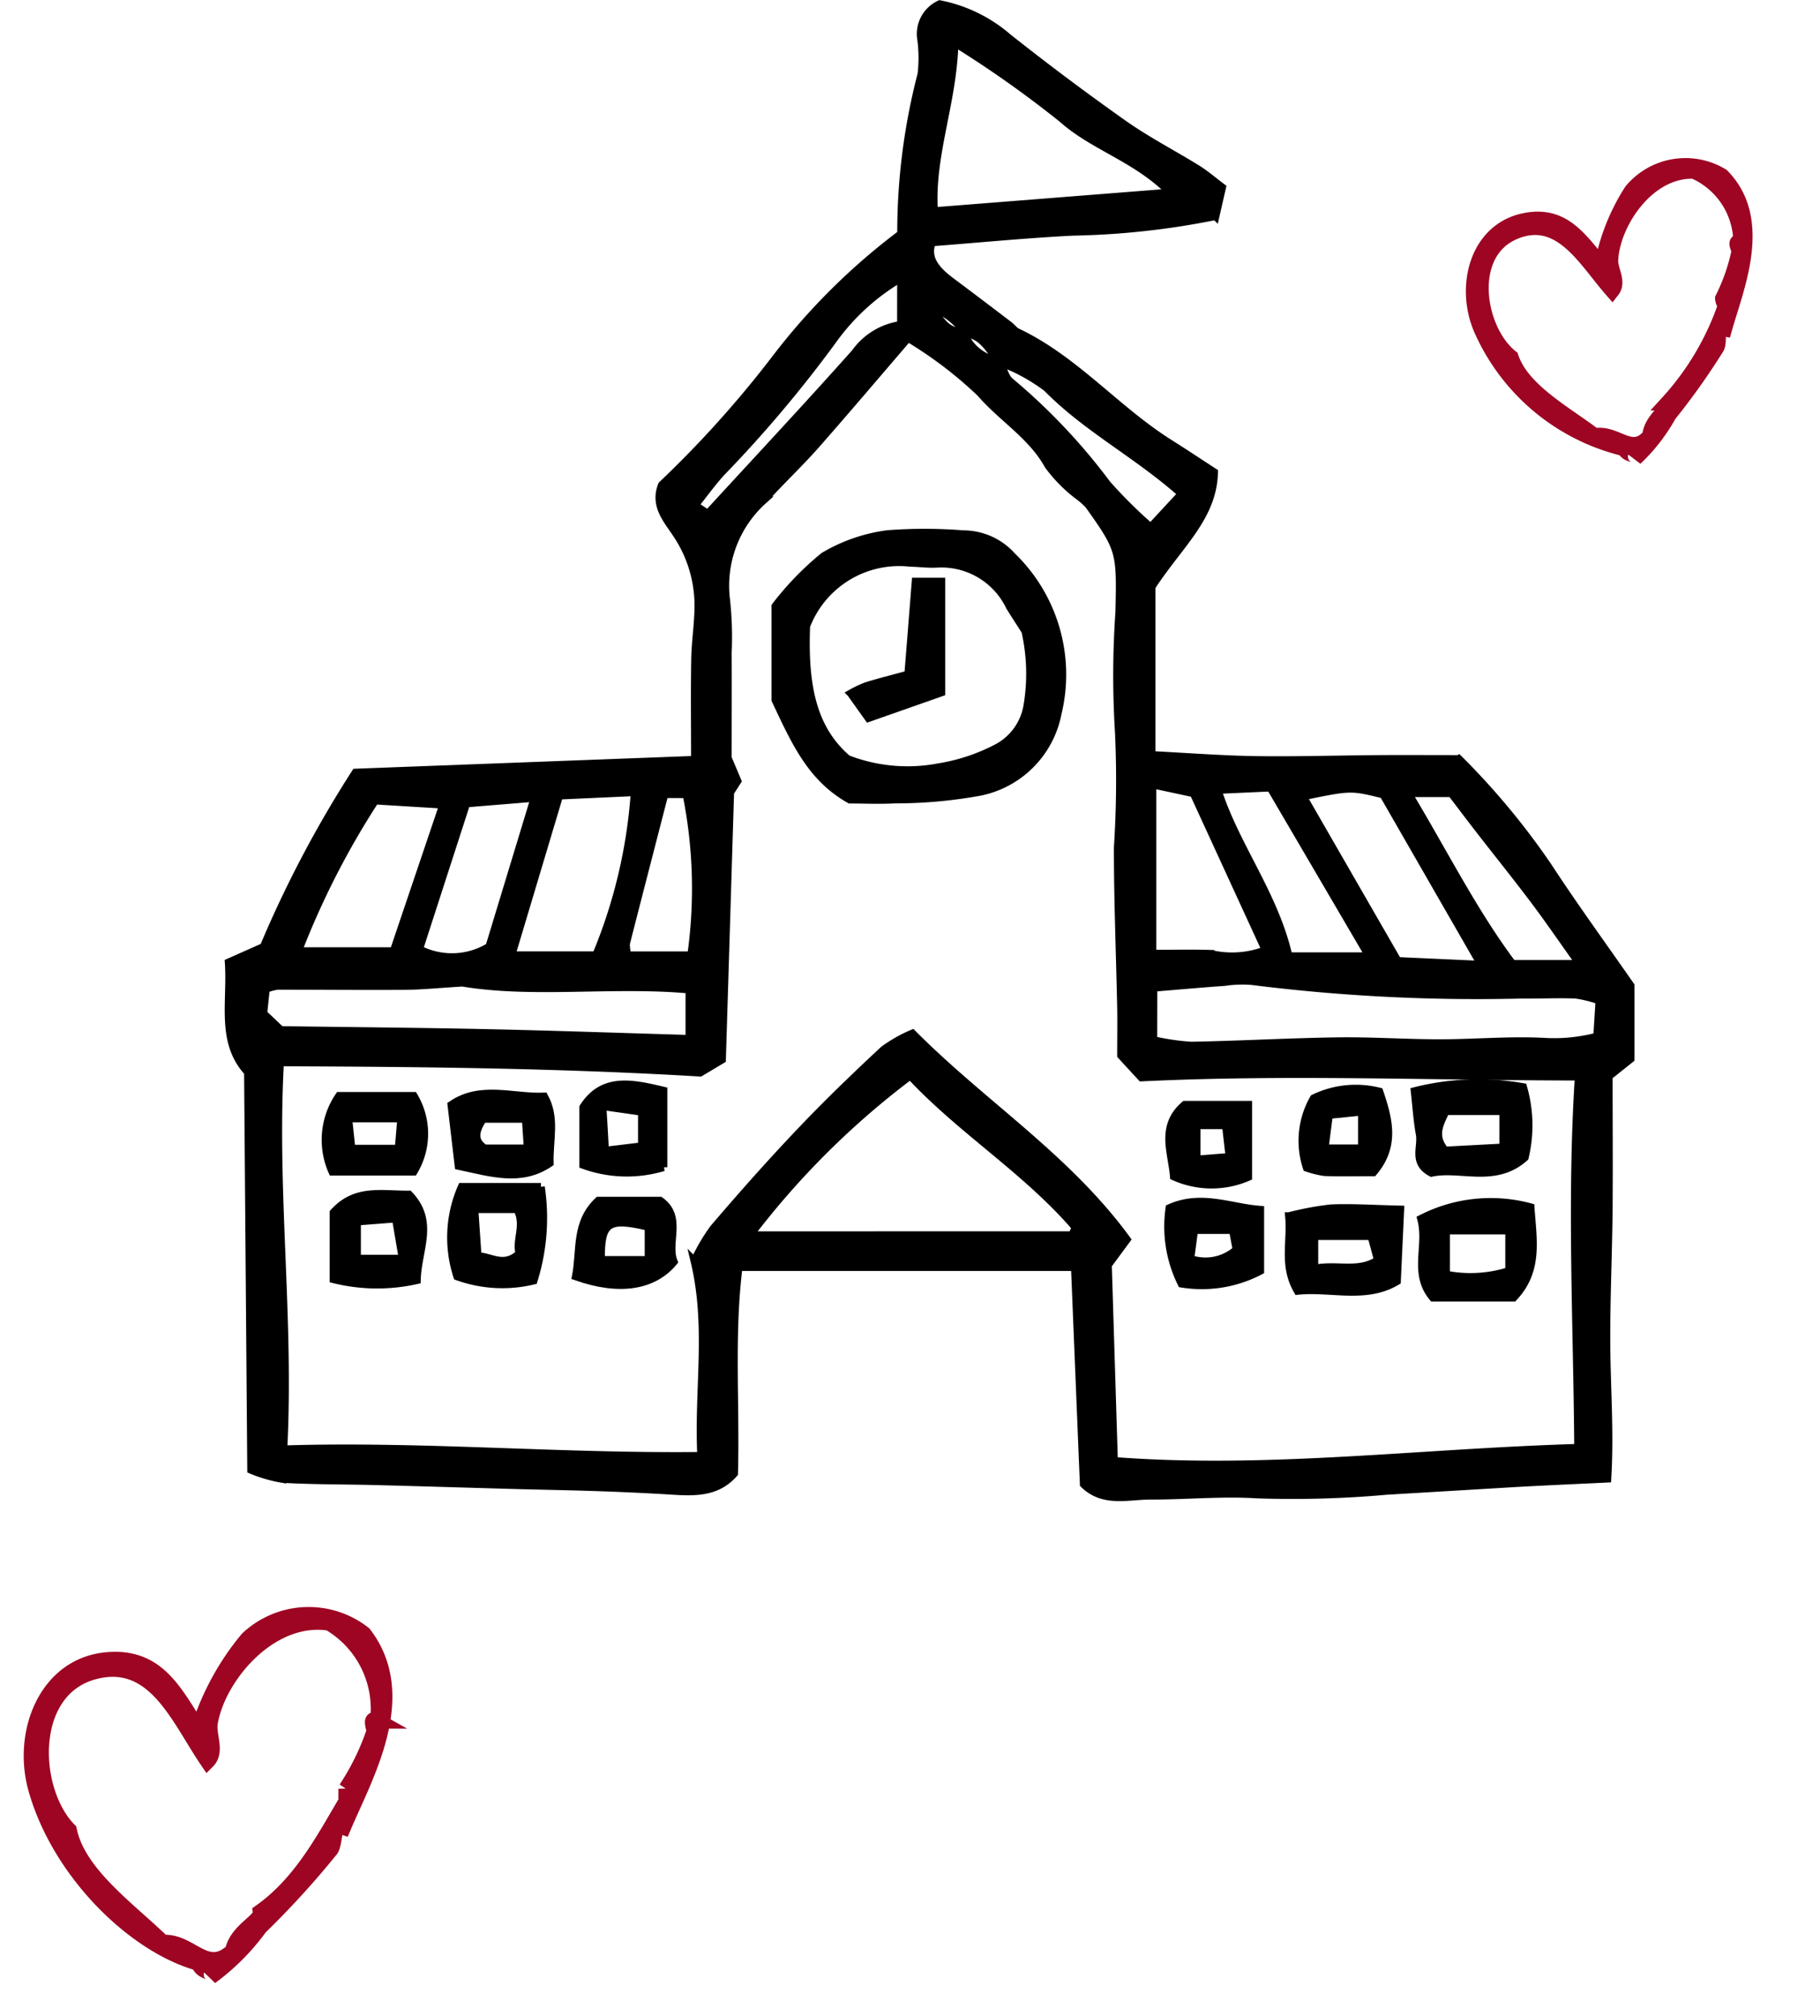 <svg xmlns="http://www.w3.org/2000/svg" width="71.05" height="78.662" viewBox="0 0 71.05 78.662"><g transform="translate(-49.647 -587.161)"><g transform="translate(58.568 587.317)"><path d="M826.17,1142.2c-.115-2.79-.228-5.562-.347-8.471H812.7c-.33,2.638-.106,5.328-.177,8.051-.738.848-1.738.717-2.725.66q-1.338-.077-2.679-.121c-1.028-.035-2.056-.051-3.084-.079-1.842-.051-3.684-.109-5.527-.156-1.207-.031-2.417-.019-3.621-.088a5.5,5.5,0,0,1-1.221-.354c-.042-5.225-.082-10.323-.124-15.516-1.093-1.189-.645-2.719-.752-4.288l1.366-.607a44.338,44.338,0,0,1,3.587-6.8l13.249-.5c0-1.347-.017-2.642.006-3.937.013-.759.151-1.519.124-2.275a5.014,5.014,0,0,0-.871-2.628c-.364-.548-.862-1.091-.549-1.882a42.033,42.033,0,0,0,4.428-4.922,25.229,25.229,0,0,1,4.91-4.874,24.537,24.537,0,0,1,.794-6.234,5.568,5.568,0,0,0-.008-1.333,1.281,1.281,0,0,1,.724-1.4,5.772,5.772,0,0,1,2.658,1.294q2.216,1.756,4.529,3.389c.912.642,1.914,1.156,2.864,1.745.337.209.64.474.973.723-.09.393-.167.727-.257,1.123a30.82,30.82,0,0,1-5.559.61c-1.807.09-3.609.267-5.513.414-.24.643.2,1.111.769,1.535.753.561,1.5,1.129,2.25,1.7.106.081.188.2.3.259,2.265,1.07,3.875,3.035,5.962,4.347.559.352,1.11.719,1.735,1.124-.039,1.764-1.365,2.82-2.44,4.476v6.559c1.422.072,2.734.175,4.048.195,1.6.023,3.2-.027,4.8-.039,1.027-.007,2.054,0,3.145,0a28.728,28.728,0,0,1,3.482,4.191c1.023,1.565,2.126,3.078,3.225,4.657v2.855l-.854.682c0,1.69.013,3.431,0,5.172-.017,1.756-.1,3.512-.091,5.268.009,1.715.148,3.43.038,5.26-1.3.063-2.441.111-3.584.176-1.677.1-3.353.2-5.03.3a41.215,41.215,0,0,1-5.05.142c-1.373-.087-2.758.047-4.138.047C827.911,1142.642,826.946,1142.962,826.17,1142.2Zm-4.63-44.9a2.469,2.469,0,0,0-1.344-1.035c.6.829.6.827,1.311,1.071a1.8,1.8,0,0,0,1.387,1.049c.136.271.2.626.418.8a23.545,23.545,0,0,1,3.771,3.991,18.692,18.692,0,0,0,1.7,1.684l1.21-1.306c-1.748-1.553-3.717-2.556-5.258-4.129a7.213,7.213,0,0,0-1.864-1.014C822.491,1097.956,822.233,1097.361,821.539,1097.292Zm-26.613,43.538c5.4-.17,10.78.317,16.308.255-.13-2.583.355-5.03-.263-7.6a7.489,7.489,0,0,1,.746-1.275c1.106-1.294,2.237-2.57,3.409-3.8,1.039-1.094,2.129-2.141,3.233-3.17a5.5,5.5,0,0,1,1.125-.637c2.763,2.779,6.023,4.83,8.369,8.039l-.738,1c.082,2.651.16,5.167.236,7.641,6.041.459,11.961-.333,18.117-.512-.033-4.834-.289-9.593.024-14.481-5.789-.006-11.43-.24-17.072.033l-.795-.863c0-.7.01-1.283,0-1.864-.043-2.084-.129-4.167-.128-6.251a40.222,40.222,0,0,0,.041-4.512,35.734,35.734,0,0,1,.019-4.676c.053-2.367.046-2.433-1.2-4.182a3.629,3.629,0,0,0-.465-.4,5.71,5.71,0,0,1-1.107-1.138c-.649-1.169-1.8-1.841-2.648-2.822a15.964,15.964,0,0,0-2.826-2.149c-1.206,1.4-2.389,2.8-3.6,4.175-.654.74-1.379,1.418-2.04,2.153a4.478,4.478,0,0,0-1.464,3.855,13.488,13.488,0,0,1,.068,2.11c.008,1.324,0,2.649,0,4.094l.38.9-.286.445c-.111,3.611-.215,7.013-.32,10.427l-.853.509c-5.52-.328-10.915-.38-16.4-.4C794.516,1130.771,795.19,1135.7,794.927,1140.83Zm30.792-8.357.131-.3c-1.923-2.234-4.467-3.791-6.451-5.922a32.04,32.04,0,0,0-6.261,6.225Zm3.169-7.612a9.238,9.238,0,0,0,1.481.216c1.906-.035,3.811-.144,5.718-.171,1.332-.019,2.665.076,4,.075,1.355,0,2.714-.127,4.064-.055a6.549,6.549,0,0,0,2.062-.205c.031-.482.057-.906.088-1.4a4.746,4.746,0,0,0-.921-.229c-.705-.03-1.414.009-2.12,0a70.252,70.252,0,0,1-10.521-.53,4.718,4.718,0,0,0-1.072.036c-.531.036-1.062.082-1.592.125l-1.183.1Zm-34.061-.392c2.869.04,5.491.061,8.112.118,2.6.057,5.2.149,7.836.226V1122.9c-3.006-.269-6.086.193-8.859-.27-.915.055-1.58.125-2.245.13-1.66.012-3.32-.007-4.98-.005a2,2,0,0,0-.447.122l-.1.952Zm26.3-38.517c-.055,2.328-.945,4.385-.8,6.563l9.221-.727c-1.344-1.351-2.995-1.782-4.22-2.878A42.84,42.84,0,0,0,821.129,1085.952Zm17.3,35.822,3.257.147-3.818-6.638c-1.269-.313-1.269-.313-3.137.072Zm-32.732-6.449-1.864,6.227h3.3a20.073,20.073,0,0,0,1.507-6.361Zm23.159-.435v6.6c.855,0,1.561-.018,2.266.005a3.647,3.647,0,0,0,2.149-.144l-2.811-6.117Zm-33.348,6.5h3.724l1.932-5.711-2.655-.162A31.968,31.968,0,0,0,795.506,1121.389Zm38.661.2h3.146l-3.855-6.579-2.058.093C832.116,1117.33,833.62,1119.193,834.167,1121.593Zm-29.438-6.178-2.661.218-1.84,5.685a2.8,2.8,0,0,0,2.737-.1Zm40.8,6.476c-.7-.984-1.224-1.749-1.781-2.489-.694-.922-1.419-1.821-2.126-2.732-.4-.513-.787-1.032-1.1-1.438h-1.687c1.4,2.325,2.552,4.636,4.07,6.659Zm-35.725-6.62c-.511,1.98-1.009,3.9-1.5,5.824a1.549,1.549,0,0,0,.057.46h2.483a18.608,18.608,0,0,0-.184-6.283Zm9.233-20.141a8.627,8.627,0,0,0-2.66,2.425,49.019,49.019,0,0,1-4.383,5.193c-.342.382-.643.8-1,1.246l.5.334c1.954-2.127,3.88-4.184,5.755-6.288a2.641,2.641,0,0,1,1.786-1.083Z" transform="translate(-792.784 -1084.441)" stroke="#000" stroke-width="0.3"/><path d="M874.584,1171.075c-1.518-.855-2.135-2.255-2.908-3.894v-3.652a11.675,11.675,0,0,1,1.89-1.953,6.5,6.5,0,0,1,2.494-.864,19.044,19.044,0,0,1,2.955.005,2.562,2.562,0,0,1,1.908.858,6.429,6.429,0,0,1,1.776,6.14,3.874,3.874,0,0,1-3.03,3.056,18.378,18.378,0,0,1-3.32.3C875.725,1171.105,875.1,1171.075,874.584,1171.075Zm-1.7-6.761c-.095,2.413.29,4.037,1.61,5.172a6.491,6.491,0,0,0,3.547.325,7.469,7.469,0,0,0,2.272-.749,2.278,2.278,0,0,0,1.206-1.678,7.5,7.5,0,0,0-.087-2.89c-.214-.333-.41-.634-.6-.939a2.956,2.956,0,0,0-2.816-1.685c-.357.024-.718-.028-1.077-.035A3.885,3.885,0,0,0,872.88,1164.314Z" transform="translate(-850.33 -1140.028)" stroke="#000" stroke-width="0.3"/><path d="M964.835,1257.862a5.943,5.943,0,0,1,4.279-.452c.085,1.272.336,2.47-.667,3.53H965.3C964.494,1259.986,965.126,1258.91,964.835,1257.862Zm.978.458v1.718a5.013,5.013,0,0,0,2.462-.141v-1.577Z" transform="translate(-918.282 -1210.459)" stroke="#000" stroke-width="0.3"/><path d="M950.1,1258.13c-.042.9-.082,1.765-.13,2.8-1.209.731-2.584.244-3.88.378-.579-.988-.241-1.911-.337-2.919a11.888,11.888,0,0,1,1.641-.306C948.222,1258.048,949.054,1258.106,950.1,1258.13Zm-1.13,1.042h-2.225v1.267c.876-.183,1.723.168,2.479-.331Z" transform="translate(-904.355 -1211.091)" stroke="#000" stroke-width="0.3"/><path d="M963.9,1240.311a10.077,10.077,0,0,1,4.238-.157,5.37,5.37,0,0,1,.064,2.748c-1.158,1.038-2.512.358-3.645.6-.75-.392-.369-1.007-.457-1.5C964.006,1241.492,963.972,1240.972,963.9,1240.311Zm3.46.783h-2.244c-.246.523-.5.964-.027,1.534l2.271-.12Z" transform="translate(-917.597 -1197.891)" stroke="#000" stroke-width="0.3"/><path d="M825.316,1255.026h3.094a8.176,8.176,0,0,1-.283,3.659,5.183,5.183,0,0,1-2.985-.163A4.892,4.892,0,0,1,825.316,1255.026Zm.5.872.125,1.833c.528.009,1.018.46,1.631-.106-.155-.512.248-1.114-.093-1.727Z" transform="translate(-816.214 -1208.87)" stroke="#000" stroke-width="0.3"/><path d="M810.876,1256.059c1.023,1.065.332,2.162.308,3.344a7.013,7.013,0,0,1-3.256-.036v-2.6C808.784,1255.806,809.8,1256.071,810.876,1256.059Zm-2.029,1.058v1.444h1.779L810.36,1257Z" transform="translate(-803.83 -1209.605)" stroke="#000" stroke-width="0.3"/><path d="M932,1257.473v2.386a4.891,4.891,0,0,1-3.075.5,5,5,0,0,1-.471-2.95C929.7,1256.849,930.838,1257.39,932,1257.473Zm-2.728,1.917a1.834,1.834,0,0,0,1.8-.358l-.144-.764h-1.506Z" transform="translate(-891.722 -1210.425)" stroke="#000" stroke-width="0.3"/><path d="M824.937,1242.008c1.135-.784,2.392-.277,3.625-.327.462.827.194,1.675.216,2.6-1.124.76-2.278.383-3.561.11Zm1.235.547c-.292.45-.409.839.064,1.151h1.68c-.028-.424-.051-.763-.077-1.151Z" transform="translate(-816.237 -1199.051)" stroke="#000" stroke-width="0.3"/><path d="M810.245,1244.859h-3.177a3.044,3.044,0,0,1,.266-2.96h2.913A2.864,2.864,0,0,1,810.245,1244.859Zm-.589-.9.1-1.177h-2.063l.124,1.177Z" transform="translate(-803.016 -1199.294)" stroke="#000" stroke-width="0.3"/><path d="M842.889,1259.97c.2-1.032-.034-2.1.881-2.959h2.412c.9.637.227,1.643.535,2.388C845.927,1260.358,844.587,1260.572,842.889,1259.97Zm.985-.646h1.855v-1.287C844.143,1257.658,843.858,1257.853,843.874,1259.324Z" transform="translate(-829.332 -1210.317)" stroke="#000" stroke-width="0.3"/><path d="M843.952,1243.391v-2.248c.759-1.188,1.878-.951,3.135-.652v2.991A4.953,4.953,0,0,1,843.952,1243.391Zm.755-2.291c.034.553.065,1.064.1,1.733l1.437-.173v-1.34Z" transform="translate(-830.107 -1198.09)" stroke="#000" stroke-width="0.3"/><path d="M950.505,1244.169c-.736,0-1.319.015-1.9-.008a3.664,3.664,0,0,1-.7-.172,3.328,3.328,0,0,1,.271-2.712,3.757,3.757,0,0,1,2.564-.263C951.113,1242.107,951.378,1243.146,950.505,1244.169Zm-1.9-.938h1.453V1241.8l-1.285.13Z" transform="translate(-905.812 -1198.577)" stroke="#000" stroke-width="0.3"/><path d="M931.582,1246.009a3.578,3.578,0,0,1-2.905-.02c-.072-.936-.555-1.96.428-2.8h2.477Zm-2.016-2.018v1.333l1.283-.1c-.054-.484-.1-.856-.138-1.233Z" transform="translate(-891.774 -1200.237)" stroke="#000" stroke-width="0.3"/><path d="M885.1,1167.742h1.007v4.326l-2.847,1-.688-.964a4.442,4.442,0,0,1,.6-.285c.5-.156,1.011-.283,1.639-.455C884.909,1170.171,885,1169,885.1,1167.742Z" transform="translate(-858.278 -1145.203)" stroke="#000" stroke-width="0.3"/></g><path d="M649.058-72.819c.175-.154-.235-.159-.255-.5a8.193,8.193,0,0,1-3.547-6.394c-.053-1.794,1.241-3.611,3.1-3.3,1.522.253,1.749,1.486,2.176,2.738a8.09,8.09,0,0,1,2.132-2.323,2.733,2.733,0,0,1,3.5.711c.968,2.208-1.031,4.252-2.039,5.6-.305-.2-.322.343-.531.562a26.745,26.745,0,0,1-2.694,1.792A6.917,6.917,0,0,1,649.058-72.819Zm.847-.6c.282-.592,1.095-.677,1.12-.96a10.8,10.8,0,0,0,3.507-2.788c-.088-.023-.069-.131-.05-.239a7.555,7.555,0,0,0,1.259-1.49c.039-.067-.048-.512.188-.29a3.05,3.05,0,0,0-.715-3.271c-1.676-.706-3.7.744-4.282,2.077-.156.355,0,.907-.362,1.125-.548-1.484-.791-3.526-2.711-3.5-2.159.031-2.779,3.072-1.917,4.525-.063,1.374,1.214,2.835,1.95,4.033C648.759-74.035,648.934-72.894,649.905-73.423Z" transform="translate(-466.372 905.623) rotate(-21)" fill="#9d0523" stroke="#9d0523" stroke-width="0.6" fill-rule="evenodd"/><path d="M650.1-70.023c.223-.2-.3-.2-.324-.631-2.28-1.293-4.417-4.774-4.517-8.142-.067-2.284,1.581-4.6,3.947-4.2,1.938.323,2.227,1.893,2.771,3.486a10.3,10.3,0,0,1,2.715-2.958,3.481,3.481,0,0,1,4.452.905c1.232,2.812-1.314,5.415-2.6,7.131-.389-.248-.41.436-.676.715a34.057,34.057,0,0,1-3.43,2.282A8.81,8.81,0,0,1,650.1-70.023Zm1.078-.768c.359-.754,1.394-.862,1.427-1.223,1.9-.738,3.214-2.308,4.466-3.55-.111-.03-.088-.167-.064-.3a9.612,9.612,0,0,0,1.6-1.9c.049-.085-.061-.652.24-.369a3.883,3.883,0,0,0-.91-4.165c-2.134-.9-4.709.947-5.453,2.645-.2.453,0,1.155-.461,1.433-.7-1.89-1.007-4.49-3.453-4.455-2.749.039-3.539,3.912-2.441,5.763-.081,1.75,1.545,3.61,2.483,5.136C649.717-71.571,649.94-70.118,651.177-70.792Z" transform="translate(-555.982 889.516) rotate(-14)" fill="#9d0523" stroke="#9d0523" stroke-width="0.6" fill-rule="evenodd"/></g></svg>